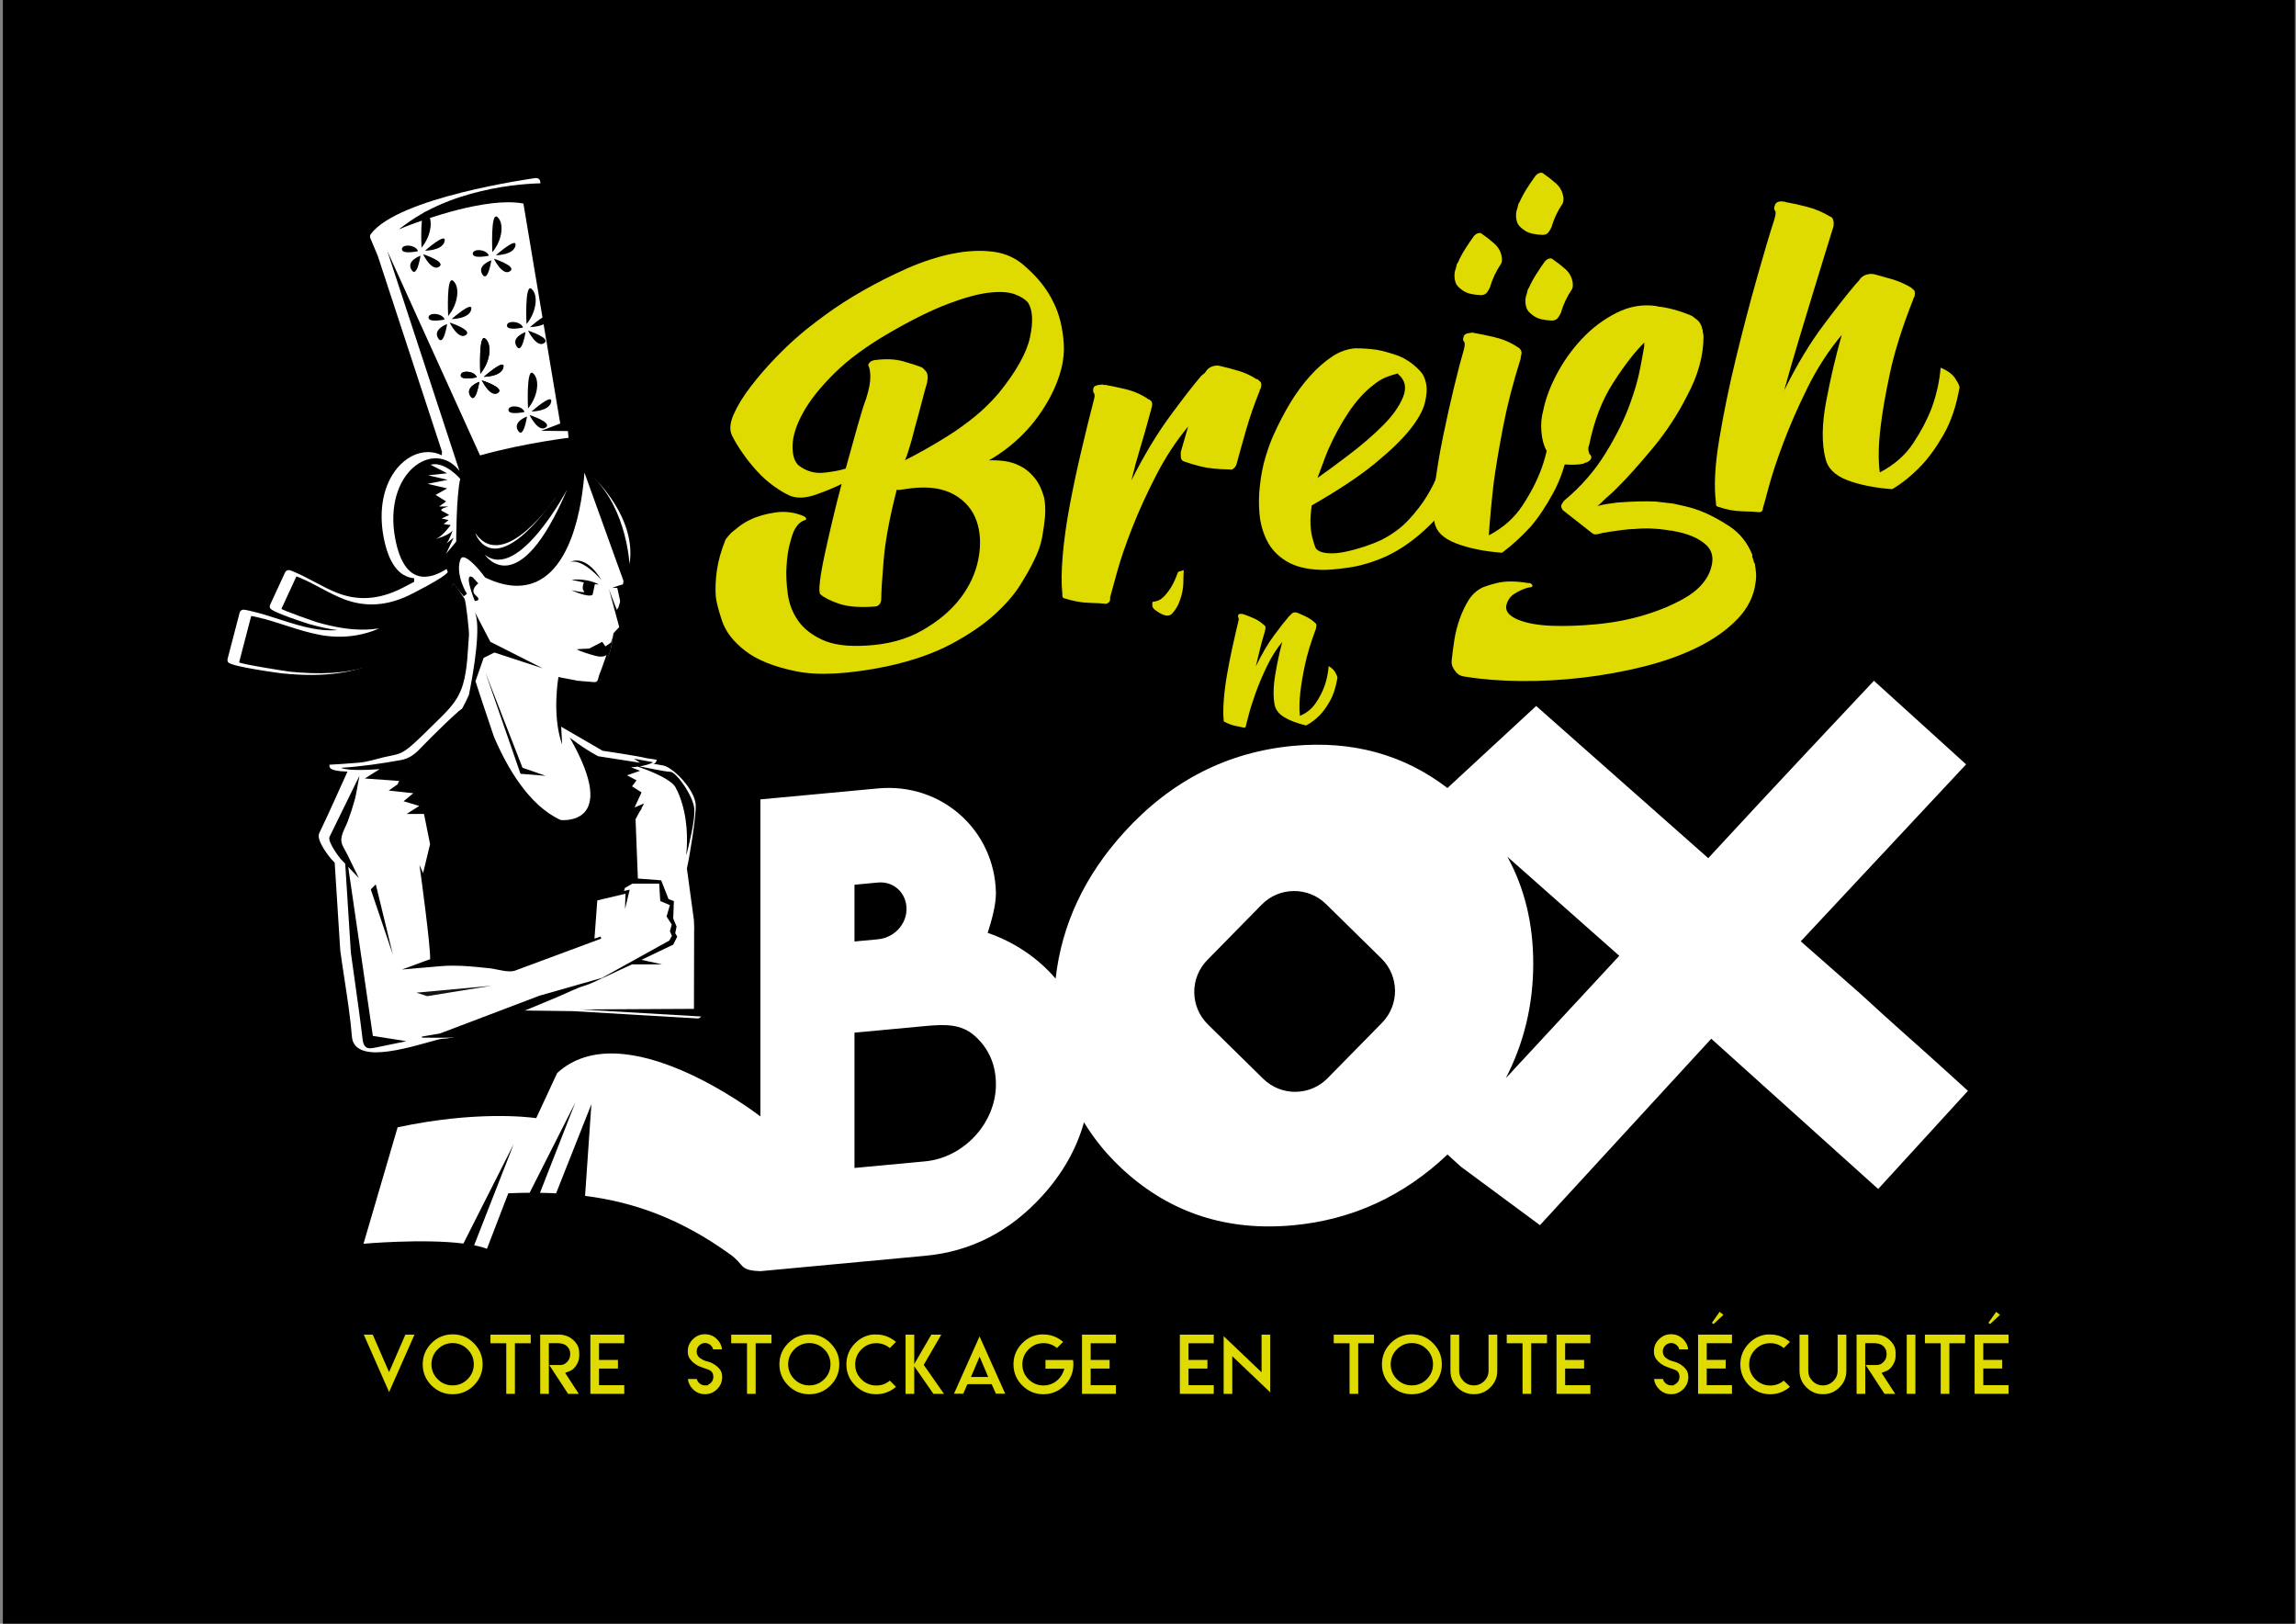 <?xml version="1.0" encoding="utf-8"?>
<!-- Generator: Adobe Illustrator 15.0.0, SVG Export Plug-In . SVG Version: 6.00 Build 0)  -->
<!DOCTYPE svg PUBLIC "-//W3C//DTD SVG 1.1//EN" "http://www.w3.org/Graphics/SVG/1.1/DTD/svg11.dtd">
<svg version="1.1" id="Calque_1" xmlns="http://www.w3.org/2000/svg" xmlns:xlink="http://www.w3.org/1999/xlink" x="0px" y="0px"
	 width="841.89px" height="595.28px" viewBox="0 0 841.89 595.28" enable-background="new 0 0 841.89 595.28" xml:space="preserve">
<rect x="0" y="0" width="841.89" height="595.28" fill="#808080" stroke="none"/>
<rect x="1.051" width="840.413" height="595.293"/>
<g>
	<g>
		<path fill="#DFDB00" d="M385.25,145.242c-2.815,5.279-6.133,9.86-9.949,13.742c-3.821,3.887-8.045,7.145-12.67,9.782
			c1.812-0.074,3.724,0.021,5.735,0.282c2.012,0.262,3.977,0.891,5.89,1.886c1.914,0.998,3.626,2.433,5.137,4.302
			c1.513,1.866,2.67,4.284,3.479,7.246c0.402,2.117,0.505,4.452,0.309,7.011c-0.202,2.199-0.551,4.689-1.048,7.473
			c-0.505,2.79-1.558,5.742-3.165,8.859c-1.004,2.137-2.609,4.978-4.819,8.543c-2.215,3.571-5.381,7.226-9.5,10.966
			c-4.124,3.741-9.405,7.332-15.839,10.769c-6.44,3.433-14.284,6.162-23.539,8.186c-14.088,2.87-25.206,3.482-33.357,1.82
			c-8.153-1.665-14.398-4.178-18.727-7.551c-4.334-3.372-7.155-7.047-8.463-11.027c-1.318-3.977-2.075-6.941-2.273-8.908
			c-0.207-3.045-0.059-6.274,0.443-9.695c0.494-3.416,1.55-7.137,3.159-11.159c0.603-0.808,1.302-1.63,2.11-2.471
			c0.801-0.655,1.76-1.417,2.866-2.3c1.103-0.876,2.458-1.702,4.075-2.473c2.611-1.265,5.733-2.16,9.356-2.665
			c3.62-0.509,7.141-0.003,10.567,1.501c0,0.187,0.098,0.262,0.302,0.232c0.002,0.185,0.048,0.262,0.151,0.248
			c0.1-0.015,0.151,0.072,0.151,0.252c0,0.184-0.101,0.377-0.3,0.581l-0.302,0.043c-1.812,0.621-3.219,2.177-4.221,4.667
			c-0.203,0.388-0.605,1.713-1.207,3.968c-0.6,2.251-1.002,4.98-1.197,8.172c-0.199,3.194-0.045,6.61,0.461,10.248
			c0.505,3.64,1.769,6.898,3.784,9.782c2.014,2.887,4.987,5.225,8.914,7.027c3.926,1.795,9.211,2.508,15.852,2.119
			c8.047-0.402,14.988-2.28,20.826-5.633c5.831-3.347,10.455-7.249,13.876-11.711c3.414-4.458,5.622-9.245,6.625-14.363
			c1.002-5.115,0.793-9.745-0.617-13.888c-1.412-4.144-4.133-7.381-8.159-9.713c-4.031-2.324-9.263-3.134-15.702-2.41l-3.62,0.507
			l-0.604,0.083c-0.605,0.086-1.011,0.051-1.209-0.104c-2.611,10.139-4.208,18.731-4.805,25.775
			c-0.596,7.054-0.893,11.841-0.891,14.371c0.001,0.544-0.105,1.015-0.301,1.401c-0.406,0.785-1.009,1.227-1.81,1.339
			c-5.637,0.432-10.067,0.101-13.285-0.986c-3.222-1.084-5.542-2.249-6.946-3.505c-0.406-0.486-0.457-2.013-0.155-4.589
			c0.299-2.577,0.845-5.728,1.651-9.463c0.796-3.729,1.75-7.933,2.855-12.608c1.1-4.675,2.254-9.273,3.458-13.782
			c-2.415,1.242-5.537,2.536-9.357,3.888c-3.824,1.349-7.044,1.489-9.659,0.405c-1.812-0.831-3.776-2.004-5.89-3.517
			c-2.113-1.513-4.13-3.31-6.043-5.397c-1.917-2.079-3.679-4.272-5.29-6.584c-1.616-2.306-2.925-4.474-3.932-6.507
			c-1.011-2.03-0.813-4.632,0.597-7.815c1.401-3.186,3.466-6.544,6.178-10.092c2.714-3.546,5.677-6.993,8.896-10.337
			c3.214-3.347,6.229-6.211,9.049-8.595c2.21-1.943,5.379-4.419,9.501-7.438c4.122-3.019,8.698-5.969,13.729-8.841
			c5.025-2.875,10.359-5.564,15.993-8.08c5.629-2.505,11.166-4.315,16.599-5.446c5.433-1.119,10.515-1.377,15.245-0.779
			c4.727,0.606,8.808,2.567,12.232,5.888c4.428,3.899,7.757,8.229,9.976,12.983c2.013,4.06,3.228,9,3.639,14.822
			C390.469,131.802,388.868,138.22,385.25,145.242z M331.837,168.733c2.008-1,4.423-2.289,7.239-3.862
			c2.815-1.57,5.783-3.341,8.903-5.316c3.118-1.976,6.233-4.219,9.352-6.74c3.118-2.513,6.082-5.417,8.9-8.709
			c6.429-7.957,10.248-14.774,11.45-20.465c1.2-5.684,0.994-9.862-0.618-12.53c-1.009-1.306-2.669-2.384-4.982-3.238
			c-2.318-0.852-5.487-1.041-9.511-0.567c-4.028,0.475-9.055,1.857-15.092,4.146c-6.034,2.294-13.179,5.829-21.423,10.602
			c-8.251,4.778-14.934,9.693-20.062,14.75c-5.127,5.063-8.95,9.848-11.457,14.363c-2.518,4.514-3.819,8.54-3.914,12.08
			c-0.1,3.545,0.656,6.015,2.271,7.416c2.819,2.142,5.938,3.013,9.363,2.625c3.419-0.385,6.036-0.888,7.847-1.509
			c1.604-5.828,3.054-11.053,4.364-15.671c1.299-4.615,2.354-7.971,3.159-10.079c1.002-3.214,1.502-5.771,1.501-7.671
			c-0.001-1.898-0.204-3.272-0.608-4.12c-0.201-0.15-0.201-0.423,0-0.817c0.401-0.776,1.103-1.239,2.113-1.383
			c4.022-0.563,7.547-0.417,10.567,0.423c3.018,0.845,5.332,1.607,6.945,2.286c0.401,0.304,0.802,0.698,1.206,1.184
			c0.805,0.794,1.01,2.215,0.611,4.259c-0.604,2.076-1.309,4.661-2.108,7.757c-0.803,3.097-1.606,6.059-2.405,8.885
			c-0.805,3.37-1.806,6.861-3.007,10.458c-0.203,0.397-0.301,0.636-0.301,0.725C332.14,168.109,332.033,168.348,331.837,168.733z"/>
		<path fill="#DFDB00" d="M462.077,139.902c0.5,0.471,0.552,1.375,0.152,2.691c-0.204,0.029-0.303,0.138-0.303,0.316v0.271
			c-2.006,4.985-3.663,9.744-4.962,14.265c-1.312,4.526-2.462,8.669-3.466,12.427c-0.2,0.935-0.703,1.636-1.504,2.11
			c-0.405,0.236-0.707,0.279-0.907,0.129c-4.63-0.077-8.204-0.437-10.717-1.081c-2.522-0.638-4.482-1.225-5.892-1.754
			c-1.007-0.216-1.507-0.874-1.511-1.958l-0.003-1.628l2.71-9.333c-4.424,5.325-8.342,11.303-11.756,17.931
			c-3.418,6.628-6.33,13.011-8.736,19.133c-2.41,6.133-4.267,11.544-5.568,16.245c-1.307,4.71-2.157,7.813-2.559,9.317l0.001,0.817
			c0,0.362-0.102,0.644-0.301,0.854c-0.404,0.417-0.804,0.656-1.207,0.713c-1.41-0.17-3.472-0.285-6.186-0.36
			c-2.721-0.065-5.692-0.595-8.91-1.596c-0.604-0.098-0.904-0.417-0.906-0.96v-0.541c-0.407-3.922-0.358-8.724,0.135-14.402
			c0.498-5.677,1.347-11.723,2.548-18.135c1.2-6.409,2.6-13.026,4.208-19.858c1.602-6.826,3.203-13.336,4.811-19.533
			c0.199-0.931,0.15-1.558-0.152-1.877c-0.302-0.316-0.356-0.943-0.152-1.875c0.197-0.578,0.801-0.931,1.81-1.072l0.301-0.043
			l0.907-0.126l0.3-0.044c0.199,0.158,0.403,0.216,0.603,0.188l0.303-0.043c1.812,0.296,4.274,0.806,7.398,1.544
			c3.12,0.741,5.89,1.935,8.305,3.586l0.302,0.229c0.198-0.028,0.502,0.155,0.907,0.549c0.399,0.4,0.502,1.061,0.305,1.996
			c0,0.362-0.104,0.649-0.302,0.854v0.543c-0.404,1.142-0.603,1.806-0.603,1.981c-1.005,3.764-2.105,7.625-3.308,11.593
			c-1.205,3.968-2.308,8.014-3.311,12.134c4.621-9.152,9.343-17.007,14.169-23.561c4.819-6.553,8.639-11.477,11.457-14.768
			c0.197-0.026,0.299-0.129,0.299-0.311c0.607-0.268,1.207-0.895,1.812-1.887c0.802-0.831,1.812-1.34,3.016-1.506
			c0.604-0.086,1.104-0.063,1.516,0.057c2.005,0.446,4.27,1.035,6.791,1.766c2.514,0.733,4.779,1.774,6.798,3.117l0.3-0.043
			C461.217,139.12,461.57,139.433,462.077,139.902z"/>
		<path fill="#DFDB00" d="M536.828,169.86c-2.814,9.627-6.884,17.074-12.209,22.339c-5.327,5.271-10.811,9.204-16.438,11.804
			c-4.83,2.125-9.408,3.485-13.732,4.091c-4.33,0.607-7.6,0.889-9.811,0.834c-5.435-0.143-9.765-1.21-12.985-3.2
			c-3.226-1.992-5.59-4.511-7.103-7.556c-1.512-3.042-2.421-6.309-2.726-9.794c-0.305-3.485-0.259-6.887,0.138-10.196
			c0.402-3.853,1.104-7.435,2.105-10.742c1.001-3.304,2.001-6.021,3.007-8.155c1.812-4.054,3.813-7.904,6.026-11.565
			c2.215-3.657,4.624-6.93,7.24-9.833c2.609-2.898,5.274-5.262,7.995-7.087c2.714-1.829,5.577-2.864,8.598-3.108
			c2.613,0,5.229,0.175,7.849,0.532c2.214,0.414,4.63,1.069,7.25,1.969c2.613,0.897,5.027,2.373,7.247,4.408
			c0.196,0.155,0.758,0.71,1.662,1.667c0.909,0.958,1.559,2.41,1.968,4.336c0.402,1.938,0.252,4.31-0.444,7.119
			c-0.706,2.815-2.515,6.053-5.428,9.716c-2.912,3.664-7.234,7.85-12.968,12.534c-5.729,4.696-13.422,9.803-23.078,15.314
			c-0.405,2.772-0.555,5.141-0.448,7.116c0.103,1.981,0.351,3.664,0.759,5.049c0.402,1.57,0.805,2.786,1.214,3.632
			c0.802,0.972,2.214,1.547,4.226,1.713c2.014,0.17,4.228-0.002,6.644-0.523c2.415-0.521,4.778-1.171,7.094-1.946
			c2.312-0.768,4.271-1.545,5.886-2.312c4.02-2.01,7.389-4.472,10.104-7.39c2.714-2.913,4.977-5.851,6.785-8.818
			c1.808-2.965,3.164-5.736,4.067-8.305c0.902-2.567,1.553-4.6,1.957-6.11c0.192-0.931,0.397-1.774,0.601-2.524
			c0.196-0.75,0.301-1.4,0.301-1.941l-0.004-1.627c2.815,1.049,4.729,2.501,5.743,4.351c0.603,0.822,1.005,1.665,1.21,2.542
			c0.003,0.722-0.107,1.196-0.3,1.397V169.86z M487.006,164.901c-0.805,1.926-1.505,3.743-2.104,5.457
			c-0.604,1.711-1.209,3.333-1.809,4.865c3.215-2.257,7.09-5.106,11.613-8.548c4.525-3.439,8.598-6.947,12.215-10.533
			c3.623-3.583,6.131-7.1,7.54-10.553c1.402-3.456,0.795-6.263-1.818-8.431v-0.273c-1.612,0.409-3.123,0.895-4.525,1.452
			c-1.416,0.564-2.921,1.493-4.532,2.804c-3.218,2.444-6.23,5.762-9.046,9.952C491.725,155.288,489.216,159.895,487.006,164.901z"/>
		<path fill="#DFDB00" d="M550.745,202.649c-6.642-0.521-12.28-1.671-16.91-3.468c-4.635-1.792-7.248-4.359-7.855-7.715
			c-0.607-3.175-0.562-7.611,0.138-13.316c0.703-5.705,1.703-11.726,2.999-18.058c1.304-6.332,2.655-12.404,4.058-18.207
			c1.397-5.805,2.603-10.408,3.611-13.807c0.397-1.501,0.397-2.453-0.005-2.85c-0.408-0.391-0.408-1.069,0-2.033
			c0.194-0.575,0.802-0.929,1.811-1.069l0.904-0.129l0.603-0.083c0.199,0.158,0.402,0.213,0.604,0.187
			c1.812,0.293,4.271,0.805,7.397,1.541c3.12,0.745,5.893,1.936,8.307,3.586c0.398,0.127,0.804,0.48,1.209,1.049
			c0.399,0.581,0.402,1.441,0.003,2.582v0.541c-2.815,8.899-4.967,17.249-6.468,25.062c-1.501,7.807-2.652,14.665-3.45,20.565
			c-0.799,6.989-1.396,13.405-1.791,19.248c5.23-2.726,9.353-6.377,12.367-10.964c3.013-4.581,5.32-9.066,6.93-13.451
			c1.806-4.955,2.904-10.268,3.304-15.93c2.821,1.05,4.73,2.501,5.742,4.351c0.604,0.823,1.007,1.665,1.213,2.542
			c-1.204,6.864-3.162,12.79-5.871,17.788c-2.714,4.991-5.48,9.132-8.293,12.424C557.88,196.766,554.365,199.972,550.745,202.649z
			 M569.07,94.836c1.699,1.161,3.324,2.427,4.883,3.795c1.558,1.374,2.479,3.12,2.764,5.239v0.765
			c0.003,0.635-0.141,1.161-0.424,1.581c-1.691,2.528-2.961,5.184-3.807,7.97c0,0.256-0.075,0.458-0.213,0.601
			c-0.145,0.403-0.461,0.955-0.955,1.657c-0.494,0.709-1.236,1.066-2.222,1.075c-2.832-0.106-4.914-0.578-6.261-1.409
			c-1.345-0.828-2.3-1.708-2.863-2.648c-0.425-0.957-0.639-1.944-0.639-2.961c-0.002-1.018,0.133-1.86,0.42-2.539
			c0.138-0.399,0.242-0.828,0.317-1.282c0.068-0.455,0.24-0.825,0.527-1.125c0.706-1.621,1.589-3.269,2.646-4.943
			c1.059-1.673,2.151-3.289,3.284-4.845c0.282-0.293,0.564-0.523,0.849-0.693C568.081,94.724,568.646,94.644,569.07,94.836z
			 M543.063,85.511c1.699,1.162,3.323,2.427,4.883,3.795c1.555,1.374,2.476,3.12,2.764,5.239v0.765c0,0.635-0.145,1.162-0.426,1.582
			c-1.69,2.527-2.962,5.184-3.809,7.971c0,0.255-0.071,0.457-0.212,0.601c-0.142,0.402-0.456,0.955-0.952,1.656
			c-0.497,0.71-1.236,1.066-2.222,1.076c-2.835-0.106-4.918-0.579-6.263-1.409c-1.347-0.828-2.301-1.708-2.864-2.648
			c-0.425-0.957-0.638-1.943-0.638-2.961c0-1.018,0.135-1.861,0.419-2.539c0.138-0.399,0.245-0.828,0.317-1.282
			c0.068-0.455,0.243-0.826,0.53-1.125c0.705-1.622,1.585-3.269,2.646-4.943c1.059-1.673,2.148-3.289,3.282-4.845
			c0.281-0.293,0.563-0.523,0.851-0.693C542.07,85.399,542.639,85.319,543.063,85.511z M565.638,63.428
			c1.696,1.161,3.323,2.427,4.882,3.795c1.554,1.375,2.473,3.12,2.761,5.239v0.765c0,0.636-0.141,1.162-0.423,1.581
			c-1.693,2.528-2.965,5.185-3.81,7.971c0,0.256-0.069,0.458-0.213,0.601c-0.139,0.403-0.454,0.955-0.95,1.656
			c-0.497,0.711-1.236,1.067-2.225,1.076c-2.832-0.106-4.917-0.578-6.26-1.409c-1.346-0.828-2.304-1.708-2.867-2.647
			c-0.425-0.958-0.635-1.944-0.638-2.961c0-1.019,0.138-1.861,0.422-2.54c0.135-0.4,0.245-0.828,0.317-1.283
			c0.068-0.454,0.244-0.825,0.532-1.124c0.701-1.622,1.584-3.27,2.644-4.943c1.06-1.674,2.148-3.29,3.282-4.845
			c0.281-0.294,0.561-0.523,0.848-0.693C564.643,63.315,565.212,63.235,565.638,63.428z"/>
		<path fill="#DFDB00" d="M643.888,209.952c0.098,1.07,0.049,2.251-0.15,3.549c-0.597,4.971-2.811,9.439-6.626,13.413
			c-3.822,3.971-8.646,7.404-14.48,10.303c-5.838,2.898-12.426,5.27-19.769,7.114c-7.351,1.84-14.843,3.206-22.486,4.103
			c-7.654,0.888-15.141,1.305-22.491,1.248c-7.343-0.051-14.037-0.566-20.079-1.524c-1.606-0.144-2.764-0.566-3.47-1.279
			c-0.707-0.716-1.26-1.501-1.668-2.347c-0.399-0.848-0.498-1.829-0.305-2.941c0.203-2.024,0.503-4.322,0.902-6.91
			c0.402-2.594,1.053-5.17,1.956-7.738c0.902-2.568,2.007-4.894,3.313-6.976c1.311-2.087,3.064-3.646,5.278-4.678
			c1.409-0.561,3.019-1.058,4.829-1.489c3.219-0.816,7.144-0.825,11.773-0.02c0.405-0.058,0.707-0.008,0.903,0.144
			c0.408,0.305,0.607,0.549,0.607,0.731c0,0.359-0.199,0.569-0.604,0.626c-0.399,0.057-0.701,0.098-0.906,0.126
			c-1.606,0.403-3.267,1.136-4.978,2.194c-1.707,1.053-2.763,2.593-3.165,4.647c-0.196,2.016,1.262,3.661,4.382,4.946
			c3.126,1.282,7.2,2.021,12.229,2.226c5.028,0.198,10.613,0.003,16.755-0.59c6.135-0.586,11.973-1.719,17.508-3.398
			c5.53-1.686,10.458-3.772,14.785-6.28c4.324-2.504,7.289-5.587,8.897-9.253c1.809-4.417,1.354-7.833-1.366-10.254
			c-2.721-2.426-6.7-4.083-11.934-4.977c-0.405-0.126-0.706-0.172-0.902-0.144c-0.205,0.029-0.507-0.02-0.909-0.146
			c-4.228-0.673-8.355-0.822-12.378-0.437c-1.412,0.021-2.919,0.141-4.529,0.366c-1.409,0.198-2.919,0.408-4.525,0.635
			c-1.612,0.224-3.224,0.541-4.83,0.946c-0.604,0.083-1.111-0.023-1.508-0.33l-0.607-0.458l-10.272-8.06
			c-0.604-0.817-0.753-1.524-0.454-2.108c0.301-0.583,0.65-1.084,1.056-1.507c6.031-5.003,11.055-10.771,15.075-17.307
			c4.02-6.533,7.032-12.655,9.04-18.362c1.604-4.385,2.754-8.347,3.459-11.882c0.699-3.537,1.25-6.506,1.652-8.919V125.6
			c-3.421,3.378-7.191,8.244-11.306,14.61c-4.123,6.369-7.081,14.021-8.885,22.955c-0.405,0.785-0.405,1.779,0.003,2.981
			c0.003,0.188,0.099,0.354,0.302,0.5c0.404,0.311,0.553,0.739,0.454,1.296c-0.103,0.556-0.654,1.09-1.658,1.591l-0.302,0.042
			c-0.202,0.029-0.354,0.095-0.454,0.196c-0.104,0.112-0.254,0.175-0.451,0.205c-1.409,0.379-3.522,0.491-6.341,0.339
			c-2.818-0.147-5.232-1.884-7.25-5.221c-1.006-1.853-1.612-4.158-1.818-6.939c-0.202-2.778-0.007-5.195,0.598-7.275
			c0.805-4.275,2.453-8.798,4.965-13.586c2.512-4.785,5.625-9.155,9.349-13.115c3.716-3.956,7.941-7.125,12.669-9.509
			c4.727-2.381,9.606-3.198,14.642-2.461l0.603,0.189c1.611,0.141,3.521,0.503,5.741,1.096c2.208,0.598,4.422,1.371,6.642,2.326
			c0.402,0.305,1.006,0.762,1.812,1.375c0.802,0.612,1.406,1.524,1.813,2.729c0,0.368,0.101,0.71,0.303,1.043
			c0.003,0.368,0.052,0.765,0.151,1.202c0.102,0.437,0.153,0.84,0.156,1.196c0.006,7.059-2.005,14.302-6.018,21.741
			c-3.417,6.812-7.642,13.238-12.661,19.279c-5.026,6.044-9.348,10.852-12.966,14.435c-1.012,1.05-1.963,1.949-2.869,2.708
			c-0.902,0.76-1.655,1.452-2.26,2.079c-0.805,0.839-1.51,1.48-2.111,1.923c1.206-0.345,2.413-0.606,3.62-0.776
			c1.209-0.169,2.419-0.339,3.626-0.509c5.631-0.425,10.36-0.546,14.188-0.356c2.214,0.233,4.324,0.48,6.339,0.739
			c1.004,0.221,2.011,0.44,3.018,0.664c1.005,0.219,2.063,0.48,3.173,0.771c1.102,0.304,2.364,0.713,3.773,1.238
			c3.421,1.329,6.995,3.227,10.726,5.688c3.726,2.464,6.498,5.915,8.31,10.369l0.003,0.544v0.27
			c0.399,1.029,0.606,1.719,0.606,2.088l0.301,0.226C643.629,207.727,643.782,208.882,643.888,209.952z"/>
		<path fill="#DFDB00" d="M630.401,161.093c1.605-9.626,3.649-19.596,6.16-29.898c2.502-10.297,5.06-20.064,7.669-29.3
			c2.603-9.225,4.706-16.304,6.317-21.235c0.603-1.889,0.701-3.036,0.299-3.438c-0.406-0.389-0.409-1.07,0-2.031
			c0.198-0.75,0.798-1.199,1.809-1.339c0.399-0.058,0.702-0.058,0.905,0.005c0.199,0.066,0.402,0.083,0.604,0.055
			c0.197-0.029,0.402,0.034,0.603,0.187c1.812,0.288,4.329,0.839,7.551,1.656c3.218,0.814,6.138,2.033,8.76,3.655
			c0.399,0.124,0.701,0.354,0.907,0.687c0.398,0.852,0.501,1.829,0.303,2.941c-0.601,1.898-1.556,4.966-2.857,9.219
			c-1.309,4.258-2.815,9.172-4.519,14.745c-1.707,5.581-3.51,11.53-5.41,17.859c-1.909,6.329-3.665,12.41-5.269,18.244
			c4.618-9.336,9.44-17.338,14.469-24.015c5.021-6.671,8.94-11.651,11.759-14.943l0.301-0.311c0.604-0.627,1.105-1.239,1.508-1.844
			c0.802-0.831,1.812-1.339,3.019-1.509c0.602-0.083,1.204-0.074,1.812,0.018c1.812,0.475,3.974,1.078,6.492,1.809
			c2.514,0.733,4.876,1.76,7.096,3.074c0.202,0.155,0.553,0.468,1.06,0.938c0.5,0.471,0.552,1.375,0.154,2.691l-0.305,0.316v0.271
			c-4.02,10.153-6.878,19.193-8.574,27.118c-1.708,7.93-2.853,14.558-3.45,19.889c-0.802,6.447-0.896,11.977-0.288,16.594
			c5.229-2.723,9.303-6.277,12.215-10.671c2.913-4.385,5.17-8.681,6.782-12.891c1.805-4.957,2.907-9.902,3.306-14.842
			c1.609,0.679,2.868,1.409,3.774,2.185c0.909,0.776,1.563,1.587,1.968,2.438c0.605,0.823,1.002,1.665,1.21,2.542
			c-1.202,6.867-3.161,12.654-5.872,17.376c-2.712,4.721-5.478,8.551-8.292,11.475c-3.419,3.555-6.936,6.398-10.559,8.535
			c-6.638-0.518-12.178-1.639-16.603-3.37c-4.435-1.731-7.057-4.348-7.858-7.858c-1.418-5.59-1.325-12.609,0.278-21.071
			c1.599-8.454,3.502-16.542,5.71-24.271c-4.821,5.739-8.993,12.16-12.506,19.257c-3.519,7.096-6.479,13.842-8.886,20.239
			c-2.409,6.401-4.215,11.853-5.418,16.367c-1.204,4.506-1.909,7.05-2.106,7.62c0,0.903-0.405,1.412-1.206,1.524
			c-1.41-0.167-3.525-0.276-6.341-0.336c-2.819-0.048-5.735-0.586-8.755-1.616c-0.604-0.098-0.908-0.417-0.908-0.96v-0.541
			C628.406,178.469,628.801,170.727,630.401,161.093z"/>
	</g>
	<g>
		<path fill="#DFDB00" d="M432.233,209.602c0.092-0.095,0.212-0.141,0.351-0.141c0.142,0,0.303-0.049,0.492-0.141
			c0.373-0.095,0.701-0.188,0.983-0.282c-0.093,1.314-0.139,2.648-0.139,4.006c0,1.36-0.144,2.72-0.423,4.074
			c-0.281,1.363-0.703,2.72-1.265,4.077c-0.563,1.36-1.452,2.697-2.67,4.005c-0.753,0.564-1.667,0.659-2.743,0.282
			c-1.078-0.374-2.271-1.075-3.582-2.108c-0.471-0.468-0.705-0.914-0.705-1.334c0-0.422,0-0.776,0-1.055
			c0-0.281,0.234-0.422,0.705-0.422c1.406-0.187,2.646-0.866,3.725-2.039c1.075-1.17,1.99-2.41,2.738-3.724
			c0.751-1.311,1.501-2.999,2.247-5.061L432.233,209.602z"/>
		<path fill="#DFDB00" d="M476.649,262.448c2.436-1.029,4.355-2.577,5.762-4.638c1.403-2.062,2.482-4.124,3.233-6.186
			c0.842-2.435,1.357-4.92,1.547-7.447c0.746,0.469,1.334,0.935,1.753,1.403c0.423,0.469,0.726,0.938,0.915,1.406
			c0.282,0.472,0.466,0.938,0.563,1.406c-0.563,3.468-1.479,6.326-2.743,8.574c-1.263,2.25-2.554,4.029-3.865,5.34
			c-1.593,1.593-3.231,2.813-4.916,3.655c-3.186-0.75-5.814-1.733-7.874-2.95c-2.061-1.219-3.277-2.763-3.653-4.641
			c-0.562-2.996-0.493-6.625,0.209-10.892c0.704-4.264,1.57-8.313,2.6-12.157c-2.154,2.623-4.051,5.644-5.693,9.066
			c-1.639,3.421-3.019,6.699-4.14,9.836c-1.128,3.143-1.968,5.834-2.531,8.083c-0.563,2.249-0.892,3.514-0.986,3.795
			c0,0.469-0.232,0.702-0.704,0.702c-0.655-0.19-1.616-0.399-2.878-0.633c-1.269-0.232-2.648-0.721-4.149-1.475
			c-0.281-0.092-0.42-0.278-0.42-0.561v-0.282c-0.185-2.062-0.163-4.542,0.069-7.45c0.235-2.904,0.632-5.973,1.196-9.207
			c0.561-3.232,1.217-6.559,1.967-9.98c0.748-3.419,1.497-6.674,2.249-9.765c0.092-0.469,0.068-0.796-0.069-0.986
			c-0.144-0.188-0.165-0.515-0.07-0.984c0.094-0.282,0.375-0.422,0.84-0.422h0.145h0.42h0.142c0.092,0.095,0.187,0.141,0.281,0.141
			h0.141c0.842,0.282,1.989,0.728,3.444,1.337c1.449,0.61,2.74,1.429,3.865,2.458l0.137,0.141c0.096,0,0.236,0.119,0.423,0.352
			c0.188,0.235,0.234,0.586,0.141,1.055c0,0.19-0.048,0.332-0.141,0.42v0.282c-0.187,0.561-0.278,0.892-0.278,0.984
			c-0.563,1.877-1.104,3.844-1.619,5.903c-0.514,2.062-1.01,4.126-1.475,6.188c2.154-4.5,4.379-8.295,6.677-11.386
			c2.294-3.094,4.098-5.389,5.41-6.887l0.143-0.141l0.842-0.845c0.373-0.374,0.797-0.564,1.265-0.564
			c0.282,0,0.563,0.052,0.844,0.141c0.937,0.377,1.989,0.845,3.162,1.409c1.171,0.561,2.225,1.265,3.163,2.107
			c0.187,0.092,0.376,0.282,0.56,0.561c0.191,0.281,0.191,0.753,0,1.406v0.141v0.141c-1.874,4.966-3.231,9.439-4.076,13.422
			c-0.84,3.985-1.402,7.335-1.686,10.052C476.414,257.157,476.367,260.013,476.649,262.448z"/>
	</g>
	<path fill="#FFFFFF" d="M715.089,394.003c-5.01-4.554-10.406-9.399-16.2-14.537c-5.602-4.964-11.139-9.981-16.612-15.042
		l-21.986-19.319l60.636-64.875l-33.804-30.648l-9.61,10.219c-10.292,10.935-20.966,22.339-32.031,34.203
		c-6.532,7.011-12.922,13.902-19.109,20.612l-63.092-55.79l-32.538,30.074c-16.082-12.304-34.919-17.471-56.524-15.458
		c-24.152,2.251-44.857,12.81-62.002,31.661c-14.537,15.984-22.924,33.883-25.146,53.678c-6.78-7.925-15.604-13.595-24.907-16.771
		c1.402-4.443,3.019-9.983,3.019-14.622c-0.432-23.035-19.948-40.514-43.239-38.34l0.108-0.012l-43.239,4.034v116.217
		c-2.365-1.816-50.347-38.126-74.524-15.875l-7.671,16.513c-2.721-0.386-22.185-2.772-50.819,3.363l-12.513,42.692
		c0,0,21.806-1.958,36.631-0.081l18.454-36.479l-14.518,37.113c1.756,0.351,3.353,0.771,4.703,1.288l7.826-20.348
		c2.64-0.107,5.256-0.184,7.835-0.199l16.728-33.067l-12.945,33.091c1.985,0.027,3.949,0.099,5.905,0.197l12.945-32.69l-2.32,33.616
		c17.987,2.288,35.097,8.391,53.148,21.413c5.458,3.861,3.187,5.924,11.136,6.185v0.006l0.039-0.003
		c0.027,0,0.048,0.001,0.076,0.003c0-0.003,0-0.008,0-0.011l60.376-5.631c16.606-1.55,30.839-8.807,42.7-21.774
		c7.599-8.308,12.733-17.374,15.464-27.174c3.895,6.445,8.795,12.38,14.749,17.776c17.145,15.547,37.85,22.241,62.002,19.99
		c21.611-2.017,40.457-10.703,56.541-25.945l4.898,4.451l29.007,21.451l62.812-68.346l61.207,55.087l32.911-35.982L715.089,394.003z
		 M313.316,324.355l8.625-0.806c5.823-0.544,10.459,3.877,10.459,9.698c0,5.717-4.637,10.568-10.459,11.111l-8.625,0.805V324.355z
		 M339.194,425.775l-25.878,2.416V378.59l25.878-2.414c7.117-0.664,13.263-0.915,18.331,3.683
		c5.068,4.595,7.656,10.498,7.656,17.725C365.181,411.707,353.428,424.45,339.194,425.775z M506.738,374.991L486.8,395.288
		c-6.459,6.576-17.028,6.671-23.607,0.211L442.9,375.563c-6.576-6.461-6.671-17.027-0.209-23.604l19.932-20.298
		c6.465-6.576,17.031-6.671,23.607-0.21l20.295,19.936C513.104,357.848,513.196,368.415,506.738,374.991z M552.141,395.285
		c6.705-12.977,10.063-27.006,10.063-42.063c0-14.598-3.175-27.633-9.478-39.123l41.028,36.315L552.141,395.285z"/>
	<g>
		<polygon fill="#DFDB00" points="151.982,489.306 148.635,489.306 142.661,503.053 136.685,489.306 133.395,489.306 
			142.676,510.353 		"/>
		<path fill="#DFDB00" d="M173.726,492.425c-2.177-2.177-4.716-3.234-7.761-3.234c-3.006,0-5.612,1.086-7.745,3.231
			c-2.138,2.154-3.222,4.765-3.222,7.764c0,3.002,1.084,5.609,3.221,7.746s4.743,3.22,7.746,3.22c3,0,5.611-1.083,7.763-3.223
			c2.145-2.131,3.233-4.735,3.233-7.743C176.96,497.141,175.902,494.601,173.726,492.425z M171.442,505.64
			c-1.521,1.508-3.364,2.27-5.478,2.27c-2.129,0-3.974-0.765-5.48-2.272c-1.507-1.507-2.272-3.349-2.272-5.48
			c0-2.113,0.763-3.957,2.269-5.478c1.502-1.518,3.349-2.289,5.483-2.289c2.12,0,3.964,0.769,5.48,2.286
			c1.517,1.517,2.286,3.361,2.286,5.48C173.731,502.292,172.961,504.136,171.442,505.64z"/>
		<polygon fill="#DFDB00" points="194.602,489.306 179.842,489.306 179.842,492.462 185.636,492.462 185.636,511.009 
			188.807,511.009 188.807,492.462 194.602,492.462 		"/>
		<path fill="#DFDB00" d="M212.226,511.009l-4.993-7.694l0.855-0.326c1.452-0.546,2.128-0.887,2.98-2.093
			c0.958-1.352,1.332-2.459,1.332-3.944v-0.72c0-2.021-0.549-3.321-2.027-4.8c-1.39-1.391-3.346-2.155-5.503-2.155h-6.798
			l0.015,21.732h3.172l-0.015-18.576h3.339c0.674,0,2.35,0.113,3.372,1.157c0.803,0.818,1.131,1.628,1.131,2.786
			c0,1.227-0.361,2.161-1.136,2.936c-0.838,0.839-1.532,1.136-2.648,1.136l-3.903-0.017l6.918,10.578H212.226z"/>
		<polygon fill="#DFDB00" points="228.904,492.462 228.904,489.306 216.474,489.306 216.474,511.009 228.904,511.009 
			228.904,507.837 219.646,507.837 219.646,501.735 226.59,501.735 226.59,498.577 219.646,498.577 219.646,492.462 		"/>
		<path fill="#DFDB00" d="M263.982,502.06c-1.017-1.308-2.52-2.325-4.123-2.792l-0.797-0.227c-0.922-0.253-1.107-0.32-2.272-1.069
			c-0.877-0.562-1.343-1.433-1.343-2.516c0-1.7,1.381-3.08,3.08-3.08c1.408,0,2.631,1.009,2.971,2.329h3.257
			c-0.151-1.417-0.75-2.637-1.818-3.703c-1.248-1.248-2.7-1.855-4.439-1.855c-1.75,0-3.206,0.607-4.454,1.855
			c-1.248,1.247-1.854,2.699-1.854,4.438c0,1.125,0.263,2.03,0.807,2.772c0.976,1.331,2.434,2.404,4.002,2.944l0.441,0.153
			c0.981,0.338,0.981,0.338,1.954,0.697l0.51,0.189c0.754,0.274,1.659,0.95,1.659,2.603c0,1.314-0.829,2.439-1.988,2.882
			l0.099,0.198l-1.176,0.029c-1.445,0-2.66-1.001-2.99-2.344h-3.267c0.15,1.426,0.749,2.648,1.818,3.718
			c1.248,1.248,2.705,1.854,4.454,1.854c1.74,0,3.191-0.606,4.439-1.854c1.248-1.249,1.854-2.705,1.854-4.454
			C264.807,503.697,264.53,502.766,263.982,502.06z"/>
		<polygon fill="#DFDB00" points="282.879,489.306 268.119,489.306 268.119,492.462 273.914,492.462 273.914,511.009 
			277.084,511.009 277.084,492.462 282.879,492.462 		"/>
		<path fill="#DFDB00" d="M304.516,492.425c-2.177-2.177-4.716-3.234-7.761-3.234c-3.006,0-5.612,1.086-7.744,3.231
			c-2.139,2.154-3.223,4.765-3.223,7.764c0,3.002,1.084,5.609,3.221,7.746c2.136,2.137,4.743,3.22,7.746,3.22
			c2.999,0,5.611-1.083,7.762-3.223c2.145-2.131,3.233-4.735,3.233-7.743C307.75,497.141,306.692,494.601,304.516,492.425z
			 M302.232,505.64c-1.521,1.508-3.364,2.27-5.478,2.27c-2.129,0-3.974-0.765-5.48-2.272c-1.507-1.507-2.272-3.349-2.272-5.48
			c0-2.113,0.764-3.957,2.269-5.478c1.502-1.518,3.349-2.289,5.483-2.289c2.119,0,3.964,0.769,5.48,2.286
			c1.517,1.517,2.286,3.361,2.286,5.48C304.521,502.292,303.751,504.136,302.232,505.64z"/>
		<path fill="#DFDB00" d="M326.278,506.163c-1.409,1.188-3.071,1.789-4.953,1.789c-2.129,0-3.974-0.765-5.48-2.272
			c-1.506-1.507-2.271-3.349-2.271-5.48c0-2.113,0.764-3.957,2.269-5.478c1.502-1.518,3.348-2.289,5.483-2.289
			c1.862,0,3.519,0.602,4.936,1.789l2.265-2.265c-0.883-0.752-1.882-1.373-2.979-1.85c-1.332-0.579-2.722-0.86-4.25-0.86h-0.943
			l0.005-0.02c-2.608,0.206-4.889,1.278-6.792,3.194c-2.138,2.154-3.222,4.765-3.222,7.764c0,3.002,1.084,5.609,3.221,7.746
			c2.136,2.137,4.742,3.22,7.746,3.22c1.528,0,2.918-0.281,4.25-0.858c1.105-0.48,2.106-1.104,2.983-1.86L326.278,506.163z"/>
		<polygon fill="#DFDB00" points="346.125,511.009 338.711,500.381 345.147,489.306 341.489,489.306 335.225,500.104 
			335.225,489.306 332.053,489.306 332.053,511.009 335.225,511.009 335.225,500.887 342.268,511.009 		"/>
		<path fill="#DFDB00" d="M355.241,507.442h8.367l1.57,3.509h3.405l-9.401-21.011l-9.377,21.011h3.395l1.481-3.407L355.241,507.442z
			 M359.197,497.386l3.15,7.432h-6.323L359.197,497.386z"/>
		<path fill="#DFDB00" d="M393.471,498.593H383.35v3.199h6.937l-0.353,0.983c-0.535,1.495-1.473,2.744-2.788,3.709
			c-1.31,0.964-2.831,1.452-4.518,1.452c-2.129,0-3.974-0.764-5.481-2.271c-1.506-1.507-2.271-3.351-2.271-5.48
			c0-2.113,0.764-3.957,2.269-5.478c1.502-1.518,3.349-2.289,5.484-2.289c1.862,0,3.518,0.602,4.936,1.788l2.266-2.266
			c-0.883-0.75-1.882-1.371-2.98-1.849c-1.332-0.578-2.722-0.859-4.25-0.859l-0.54-0.032c-2.786,0.121-5.212,1.202-7.219,3.221
			c-2.138,2.154-3.222,4.765-3.222,7.764c0,3.002,1.084,5.609,3.22,7.746c2.137,2.137,4.743,3.22,7.747,3.22
			c2.999,0,5.61-1.083,7.762-3.223c2.146-2.131,3.233-4.735,3.233-7.743C393.581,499.616,393.545,499.09,393.471,498.593z"/>
		<polygon fill="#DFDB00" points="409.18,492.462 409.18,489.306 396.75,489.306 396.75,511.009 409.18,511.009 409.18,507.837 
			399.921,507.837 399.921,501.735 406.866,501.735 406.866,498.577 399.921,498.577 399.921,492.462 		"/>
		<polygon fill="#DFDB00" points="445.055,492.462 445.055,489.306 432.622,489.306 432.622,511.009 445.055,511.009 
			445.055,507.837 435.797,507.837 435.797,501.735 442.737,501.735 442.737,498.577 435.797,498.577 435.797,492.462 		"/>
		<polygon fill="#DFDB00" points="465.758,489.306 462.583,489.306 462.583,503.096 448.683,489.854 448.683,511.009 
			451.852,511.009 451.852,497.2 465.758,510.457 		"/>
		<polygon fill="#DFDB00" points="503.816,489.306 489.054,489.306 489.054,492.462 494.851,492.462 494.851,511.009 
			498.02,511.009 498.02,492.462 503.816,492.462 		"/>
		<path fill="#DFDB00" d="M525.453,492.425c-2.177-2.177-4.715-3.234-7.76-3.234c-3.006,0-5.612,1.086-7.75,3.234
			c-2.133,2.151-3.218,4.762-3.218,7.761c0,3.002,1.085,5.609,3.218,7.746c2.139,2.137,4.748,3.22,7.75,3.22
			c2.998,0,5.608-1.083,7.764-3.223c2.145-2.131,3.23-4.735,3.23-7.743C528.688,497.141,527.631,494.601,525.453,492.425z
			 M523.168,505.64c-1.521,1.508-3.365,2.27-5.475,2.27c-2.129,0-3.974-0.765-5.484-2.272c-1.507-1.51-2.269-3.352-2.269-5.48
			c0-2.113,0.762-3.953,2.266-5.478c1.507-1.518,3.353-2.289,5.487-2.289c2.119,0,3.963,0.769,5.478,2.286
			c1.518,1.517,2.286,3.361,2.286,5.48C525.457,502.292,524.686,504.136,523.168,505.64z"/>
		<path fill="#DFDB00" d="M549.018,489.306h-3.203v13.224c0,1.479-0.537,2.758-1.6,3.801c-1.063,1.047-2.339,1.579-3.794,1.579
			c-1.468,0-2.747-0.532-3.8-1.582c-1.046-1.053-1.579-2.329-1.579-3.798v-13.224h-3.202v13.237c0,2.395,0.821,4.383,2.516,6.079
			c1.696,1.694,3.686,2.516,6.082,2.516c2.384,0,4.368-0.821,6.063-2.516c1.693-1.696,2.517-3.685,2.517-6.079V489.306z"/>
		<polygon fill="#DFDB00" points="567.247,489.306 552.485,489.306 552.485,492.462 558.282,492.462 558.282,511.009 
			561.451,511.009 561.451,492.462 567.247,492.462 		"/>
		<polygon fill="#DFDB00" points="583.159,492.462 583.159,489.306 570.732,489.306 570.732,511.009 583.159,511.009 
			583.159,507.837 573.901,507.837 573.901,501.735 580.848,501.735 580.848,498.577 573.901,498.577 573.901,492.462 		"/>
		<path fill="#DFDB00" d="M618.239,502.06c-1.015-1.308-2.519-2.325-4.12-2.792l-0.796-0.227c-0.924-0.253-1.111-0.316-2.275-1.069
			c-0.877-0.559-1.342-1.43-1.342-2.516c0-1.7,1.38-3.08,3.075-3.08c1.409,0,2.632,1.009,2.975,2.329h3.258
			c-0.153-1.417-0.752-2.637-1.818-3.703c-1.248-1.248-2.7-1.855-4.441-1.855c-1.749,0-3.207,0.607-4.454,1.855
			c-1.248,1.247-1.855,2.699-1.855,4.438c0,1.125,0.265,2.03,0.806,2.772c0.979,1.331,2.438,2.404,4.005,2.944l0.431,0.149
			c0.99,0.34,0.99,0.34,1.953,0.699l0.52,0.191c0.755,0.274,1.66,0.95,1.66,2.603c0,1.341-0.859,2.485-2.06,2.907l0.069,0.173
			l-1.074,0.029c-1.444,0-2.657-1.001-2.988-2.344h-3.267c0.15,1.426,0.748,2.648,1.817,3.718c1.247,1.248,2.705,1.854,4.454,1.854
			c1.737,0,3.188-0.606,4.436-1.854c1.249-1.249,1.856-2.705,1.856-4.454C619.063,503.694,618.785,502.762,618.239,502.06z"/>
		<g>
			<polygon fill="#DFDB00" points="628.317,485.424 631.951,482.045 630.549,480.932 627.712,484.96 			"/>
			<polygon fill="#DFDB00" points="635.077,492.448 635.077,489.29 622.65,489.29 622.65,510.994 635.077,510.994 635.077,507.822 
				625.819,507.822 625.819,501.72 632.766,501.72 632.766,498.563 625.819,498.563 625.819,492.448 			"/>
		</g>
		<path fill="#DFDB00" d="M654.078,506.163c-1.406,1.188-3.071,1.789-4.951,1.789c-2.13,0-3.974-0.765-5.479-2.272
			c-1.508-1.507-2.273-3.349-2.273-5.48c0-2.113,0.766-3.957,2.271-5.478c1.501-1.518,3.345-2.289,5.481-2.289
			c1.86,0,3.519,0.602,4.94,1.789l2.263-2.264c-0.886-0.756-1.887-1.377-2.982-1.851c-1.311-0.569-2.74-0.86-4.249-0.86h-0.989
			l0.006-0.017c-2.589,0.219-4.854,1.291-6.749,3.194c-2.133,2.151-3.218,4.762-3.218,7.761c0,3.002,1.085,5.609,3.218,7.746
			c2.139,2.137,4.748,3.22,7.75,3.22c1.526,0,2.914-0.281,4.249-0.858c1.107-0.48,2.108-1.107,2.981-1.86L654.078,506.163z"/>
		<path fill="#DFDB00" d="M677.018,489.306h-3.202v13.224c0,1.479-0.538,2.758-1.599,3.801c-1.063,1.047-2.341,1.579-3.796,1.579
			c-1.466,0-2.747-0.532-3.798-1.582c-1.047-1.053-1.579-2.329-1.579-3.798v-13.224h-3.204v13.237c0,2.395,0.823,4.383,2.518,6.079
			c1.696,1.694,3.686,2.516,6.08,2.516c2.384,0,4.368-0.821,6.065-2.516c1.693-1.696,2.515-3.685,2.515-6.079V489.306z"/>
		<path fill="#DFDB00" d="M694.918,511.009l-4.995-7.694l0.856-0.326c1.447-0.546,2.122-0.887,2.976-2.093
			c0.958-1.352,1.331-2.459,1.331-3.944v-0.72c0-2.024-0.547-3.323-2.025-4.8c-1.39-1.391-3.342-2.155-5.5-2.155h-6.799
			l0.013,21.732h3.173l-0.017-18.576h3.342c0.523,0,2.316,0.084,3.372,1.157c0.802,0.821,1.131,1.629,1.131,2.786
			c0,1.224-0.359,2.155-1.137,2.936c-0.842,0.839-1.535,1.136-2.648,1.136l-3.902-0.017l6.916,10.578H694.918z"/>
		<rect x="699.164" y="489.306" fill="#DFDB00" width="3.169" height="21.703"/>
		<polygon fill="#DFDB00" points="720.58,489.306 705.818,489.306 705.818,492.462 711.615,492.462 711.615,511.009 
			714.784,511.009 714.784,492.462 720.58,492.462 		"/>
		<g>
			<polygon fill="#DFDB00" points="736.48,492.448 736.48,489.29 724.047,489.29 724.047,510.994 736.48,510.994 736.48,507.822 
				727.223,507.822 727.223,501.72 734.164,501.72 734.164,498.563 727.223,498.563 727.223,492.448 			"/>
			<polygon fill="#DFDB00" points="729.721,485.424 733.356,482.045 731.95,480.932 729.111,484.96 			"/>
		</g>
	</g>
</g>
<g>
	<g>
		<g>
			<path fill="#FFFFFF" d="M254.385,336.918l-2.516-18.513c0.903-3.85,3.526-19.552,3.222-23.501
				c-0.424-5.501-8.146-13.476-11.853-14.258c-0.595-0.125-1.911-0.345-3.513-0.609c-0.056-0.009-0.106-0.019-0.152-0.049
				c0.196-0.086,0.437-0.093,0.634-0.17c-0.236,0.092,0.873-1.033,0.579-1.224c-0.316-0.205-3.25-0.53-3.614-0.614
				c-1.28-0.294-2.563-0.551-3.857-0.779c-3.244-0.574-6.5-1.078-9.756-1.57c-0.867-0.129-1.74-0.237-2.601-0.396l-15.426-8.946
				c-1.073-7.583-0.72-15.852-0.751-18.132c0.904,0.389,7.688,1.203,13.279,3.125c1.939,0.666,1.988-2.743,2.002-2.816
				c0.759-3.399,3.304-7.725,4.024-11.139c0.417-1.98,0.463-3.252,0.888-5.228l2.397-1.117c0.453-0.158,0.801-0.528,0.932-0.989
				c0.131-0.462,0.028-0.958-0.273-1.331c-0.539-0.661-0.48-0.736-2.133-4.678c0,0,0.723-1.018,0.865-1.288l2.643-8.541
				c0.232-0.439,0.226-0.964-0.013-1.396l-0.219-0.4c8.958-25.639-11.921-38.395-19.164-42.35
				c-0.525-1.115-1.558-8.376-1.884-13.309l-10.035-90.136c-0.044-0.396-0.245-0.755-0.559-0.999
				c-0.26-0.203-0.578-0.311-0.904-0.311c-0.068,0-0.134,0.003-0.201,0.014c-2.056,0.284-50.465,7.088-60.471,20.555
				c-0.311,0.418-0.377,0.969-0.175,1.45l2.705,6.426l23.583,71.886l-0.078,1.326c-1.591-0.775-3.308-1.178-5.068-1.178
				c-4.062-0.001-8.175,2.149-11.284,5.898c-5.045,6.086-6.86,15.289-4.983,25.252c1.796,9.515,5.563,14.593,11.204,15.113v1.307
				c-2.626,1.409-5.02,2.601-5.514,2.837c-4.377,2.07-8.721,3.123-12.906,3.123c-3.161,0-6.343-0.599-9.464-1.774
				c-2.958-1.116-5.821-2.644-8.592-4.121c-2.394-1.275-4.869-2.595-7.447-3.68l-0.304-0.128c-0.447-0.188-0.896-0.375-1.357-0.507
				c-0.135-0.039-0.271-0.058-0.407-0.058c-0.562,0-1.091,0.322-1.335,0.854l-5.48,11.853c-0.183,0.394-0.18,0.871,0.002,1.264
				c0.716,1.534,14.063,5.75,14.194,5.787c3.862,1.093,7.323,1.838,10.553,2.266c-0.748,0.048-1.497,0.073-2.246,0.073
				c-2.227,0-4.513-0.214-6.795-0.638c-4.196-0.778-8.352-2.119-12.372-3.416c-3.453-1.113-7.023-2.265-10.658-3.08l-0.365-0.083
				c-0.612-0.138-1.243-0.282-1.913-0.355c-0.054-0.005-0.108-0.008-0.162-0.008c-0.662,0-1.252,0.447-1.423,1.102l-4.419,16.947
				c-0.108,0.415-0.023,0.886,0.22,1.238c1.134,1.641,19.56,4.052,19.742,4.069c3.917,0.383,7.414,0.571,10.695,0.571
				c7.605,0,14.239-1.021,20.281-3.118c8.688-3.025,15.39-10.366,19.759-15.813c0.175-0.106,0.327-0.254,0.441-0.442l11.898-14.209
				c0,0,3.759,5.461,3.846,5.646c0.582,1.252,1.738,12.042,1.629,13.372c-0.493,6.002-0.51,12.146-2.187,17.978
				c-1.976,6.873-6.825,10.784-11.713,15.648c-1.859,1.849-3.781,3.761-5.742,5.543l-0.117,0.104
				c-1.503,1.366-3.058,2.777-4.806,3.671c-1.386,0.711-2.964,1.023-4.637,1.352c-0.823,0.162-1.645,0.326-2.447,0.535l-1.587,0.42
				c-1.609,0.43-3.172,0.841-4.74,1.143c-0.015,0.005-0.001,0.011-0.023,0.017c-0.26,0.072-0.824,0.151-1.551,0.232
				c-0.417,0.056-0.841,0.092-1.262,0.126c-3.15,0.286-7.957,0.575-10.353,0.711c-0.066,0.382-0.029,0.774,0.191,1.093
				c0.126,0.185,0.296,0.345,0.542,0.479c0.703,0.373,2.073,0.85,5.876,0.951c-2.208,4.93-7.813,17.39-10.353,22.575
				c-1.344,2.721,4.33,9.406,4.39,9.471l0.566,0.595l0.711,0.745l2.036,32.13c0.483,3.582,1.015,7.058,1.548,10.534
				c1.063,6.936,2.161,14.11,2.74,21.168c0.214,2.604,1.917,5.703,8.819,5.703c5.962,0,13.989-2.246,19.299-3.731
				c2.139-0.599,4.351-1.217,4.92-1.232c4.412-0.117,8.346-1.822,12.149-3.473c0.824-0.356,1.649-0.713,2.483-1.058l6.937-2.854
				c2.623-1.075,5.245-2.152,7.868-3.234c0.231,0.157,0.51,0.251,0.806,0.254l17.793,0.229l45.585,2.668
				c0.028,0.004,0.057,0.004,0.086,0.004c0.395,0,0.774-0.159,1.053-0.444c0.298-0.305,0.448-0.724,0.412-1.148L254.385,336.918z"/>
		</g>
		<path d="M209.911,158.051l-10.117-90.856l-0.467-0.003c-3.1,0-30.856,0.423-50.668,15.095l-2.451,1.815l2.83-1.137
			c0.22-0.088,22.124-8.816,37.326-8.816c2.064,0,3.935,0.162,5.564,0.482l13.492,80.636l-6.982,2.67L209.911,158.051z"/>
		<polygon points="177.956,246.47 191.592,281.475 200.063,284.419 190.853,283.68 		"/>
		<g>
			<path d="M137.754,230.842c-0.455,0.18-0.875,0.327-1.246,0.428C136.508,231.27,136.965,231.127,137.754,230.842z"/>
			<path d="M214.412,171.163c0.001-0.03-3.885-1.415-3.885-1.415l-0.472-9.437c0,0-17.011,1.883-34.038,6.649l-34.012-74.965
				l26.458,80.635c-9.382-12.052-28.103,0.666-23.546,24.837c3.401,18.016,13.15,14.801,18.835,11.112
				c0.13,0.391,0.281,0.777,0.44,1.161c-1.344,2.104-13.312,8.066-14.397,8.585c-7.694,3.641-15.495,4.426-23.523,1.397
				c-5.608-2.116-10.584-5.503-16.091-7.821c-0.494-0.204-0.986-0.432-1.497-0.579l-5.48,11.853
				c-0.178,0.394,12.458,4.791,13.259,5.015c5.985,1.694,12.089,2.873,18.266,2.608c1.34-0.057,2.686-0.188,4.036-0.387
				c-0.354,0.16-0.691,0.305-1.01,0.431c0.339-0.122,0.756-0.281,1.212-0.457c0.032-0.004,0.065-0.007,0.097-0.012
				c0.059-0.009,0.116-0.027,0.175-0.037c-6.817,2.926-14.085,3.873-21.93,2.419c-7.899-1.466-15.276-4.755-23.083-6.506
				c-0.7-0.155-1.406-0.333-2.116-0.412l-4.42,16.948c-0.152,0.564,17.573,3.361,18.681,3.471
				c10.241,1.004,20.527,0.938,30.35-2.473c13.031-4.537,21.923-19.124,29.715-29.863c1.694,2.603,3.435,4.489,3.614,4.68
				l1.16-0.896c-0.042-0.067-4.214-6.788-2.497-12.284c0.355-1.134,0.86-1.134,1.078-1.134c1.992,0,5.927,4.441,7.938,7.242
				l0.28,0.234c4.151,1.986,8.051,2.992,11.594,2.992c20.42,0,24.066-32.112,24.697-41.5l14.328,39.734l-0.25,1.5l-2.034,1.026
				l1.057,4.836l-0.162,0.975l3.142-7.979C239.756,187.737,219.409,174.065,214.412,171.163z"/>
		</g>
		<g>
			<path fill="#141212" d="M176.115,137.044c0,0-0.736-15.107,1.841-12.896C180.536,126.358,179.797,132.621,176.115,137.044z"/>
			<path fill="#141212" d="M177.405,138.146c0,0,7.92-7,7.185-3.497C183.853,138.146,177.405,138.146,177.405,138.146z"/>
			<path fill="#141212" d="M176.666,139.436c0,0,8.659,2.766,5.897,4.606C179.797,145.883,176.666,139.436,176.666,139.436z"/>
			<path fill="#141212" d="M175.746,139.991c0,0-1.288,8.474-3.314,5.158C170.407,141.832,175.746,139.991,175.746,139.991z"/>
			<path fill="#141212" d="M174.825,138.335c0,0-5.894,1.286-5.894-0.739C168.931,135.569,174.088,135.934,174.825,138.335z"/>
		</g>
		<g>
			<path d="M164.328,115.858c0,0-0.741-15.107,1.84-12.899C168.746,105.17,168.01,111.436,164.328,115.858z"/>
			<path d="M165.614,116.962c0,0,7.923-7.002,7.185-3.502C172.062,116.962,165.614,116.962,165.614,116.962z"/>
			<path d="M164.878,118.25c0,0,8.659,2.767,5.897,4.606C168.01,124.697,164.878,118.25,164.878,118.25z"/>
			<path d="M163.958,118.806c0,0-1.292,8.473-3.316,5.161C158.614,120.646,163.958,118.806,163.958,118.806z"/>
			<path d="M163.036,117.146c0,0-5.896,1.292-5.896-0.739C157.14,114.383,162.297,114.751,163.036,117.146z"/>
		</g>
		<g>
			<path d="M193.064,118.806c0,0-0.741-15.105,1.841-12.899C197.482,108.117,196.75,114.383,193.064,118.806z"/>
			<path d="M194.354,119.909c0,0,7.92-6.998,7.185-3.502C200.802,119.909,194.354,119.909,194.354,119.909z"/>
			<path d="M193.615,121.201c0,0,8.659,2.766,5.897,4.606C196.75,127.647,193.615,121.201,193.615,121.201z"/>
			<path d="M192.695,121.755c0,0-1.292,8.471-3.314,5.152C187.355,123.595,192.695,121.755,192.695,121.755z"/>
			<path d="M191.773,120.093c0,0-5.893,1.292-5.893-0.736C185.88,117.331,191.034,117.698,191.773,120.093z"/>
		</g>
		<g>
			<path d="M193.615,149.753c0,0-0.737-15.105,1.844-12.899C198.04,139.065,197.301,145.333,193.615,149.753z"/>
			<path d="M194.906,150.86c0,0,7.923-7.002,7.185-3.5C201.354,150.86,194.906,150.86,194.906,150.86z"/>
			<path d="M194.17,152.151c0,0,8.659,2.763,5.893,4.604C197.301,158.595,194.17,152.151,194.17,152.151z"/>
			<path d="M193.248,152.703c0,0-1.289,8.474-3.316,5.159C187.906,154.544,193.248,152.703,193.248,152.703z"/>
			<path d="M192.324,151.042c0,0-5.893,1.291-5.893-0.737C186.431,148.28,191.592,148.648,192.324,151.042z"/>
		</g>
		<g>
			<path d="M180.536,92.458c0,0-0.739-15.102,1.842-12.896C184.956,81.772,184.224,88.042,180.536,92.458z"/>
			<path d="M181.827,93.568c0,0,7.92-7.001,7.185-3.505C188.272,93.568,181.827,93.568,181.827,93.568z"/>
			<path d="M181.088,94.85c0,0,8.659,2.772,5.897,4.612S181.088,94.85,181.088,94.85z"/>
			<path d="M180.167,95.411c0,0-1.29,8.471-3.313,5.156C174.825,97.251,180.167,95.411,180.167,95.411z"/>
			<path d="M179.247,93.749c0,0-5.893,1.291-5.893-0.739C173.354,90.989,178.51,91.354,179.247,93.749z"/>
		</g>
		<g>
			<path d="M154.558,90.802c0,0-0.731-15.107,1.845-12.896C158.985,80.117,158.245,86.38,154.558,90.802z"/>
			<path d="M155.85,91.909c0,0,7.923-7.004,7.187-3.5C162.297,91.909,155.85,91.909,155.85,91.909z"/>
			<path d="M155.117,93.2c0,0,8.656,2.76,5.89,4.604C158.245,99.644,155.117,93.2,155.117,93.2z"/>
			<path d="M154.192,93.749c0,0-1.29,8.477-3.315,5.159C148.85,95.592,154.192,93.749,154.192,93.749z"/>
			<path d="M153.271,92.093c0,0-5.893,1.289-5.893-0.739C147.378,89.333,152.536,89.698,153.271,92.093z"/>
		</g>
		<g>
			<path d="M176.115,137.044c0,0-0.736-15.107,1.841-12.896C180.536,126.358,179.797,132.621,176.115,137.044z"/>
			<path d="M177.405,138.146c0,0,7.92-7,7.185-3.497C183.853,138.146,177.405,138.146,177.405,138.146z"/>
			<path d="M176.666,139.436c0,0,8.659,2.766,5.897,4.606C179.797,145.883,176.666,139.436,176.666,139.436z"/>
			<path d="M175.746,139.991c0,0-1.288,8.474-3.314,5.158C170.407,141.832,175.746,139.991,175.746,139.991z"/>
			<path d="M174.825,138.335c0,0-5.894,1.286-5.894-0.739C168.931,135.569,174.088,135.934,174.825,138.335z"/>
		</g>
		<path fill="#FFFFFF" d="M207.988,179.416c0,0-17.874,33.895-30.213,23.946C177.774,203.362,189.932,221.781,207.988,179.416z"/>
		<path fill="#FFFFFF" d="M204.301,181.624c0,0-19.345,29.108-30.027,13.816C174.274,195.44,180.536,214.97,204.301,181.624z"/>
		<path fill="#FFFFFF" d="M157.88,170.387l6.078,3.131l-7,0.736l7.182,1.66l-7.37,1.472l7.188,1.663l-4.238,2.392l3.867,2.396
			l-2.58,1.84h3.502c0,0-3.867,0.923-2.392,1.662c1.47,0.736,2.576,1.469,2.576,1.469l-2.764,1.292l2.58,0.555l-1.842,1.473
			l2.582,0.368c0,0-3.319,4.603-5.712,5.158c0,0,4.604-1.104,6.448-3.133c0,0-1.656,4.606-2.578,4.977l2.945-2.398l-2.764,5.897
			l3.688-4.422c0,0,0-16.582,1.471-23.026C168.746,175.545,163.036,168.912,157.88,170.387z"/>
		<path fill="#FFFFFF" d="M217.748,175.174c0,0,15.848,14.556,13.081,31.69C230.829,206.864,229.91,187.148,217.748,175.174z"/>
		<path d="M175.379,213.863c0,0-3.317,2.395-0.922,4.422c2.396,2.024-0.37,2.024-0.37,2.024s-4.422-10.867-0.734-8.658
			L175.379,213.863z"/>
		<path fill="#FFFFFF" d="M175.194,193.784"/>
		<path d="M223.276,215.893c0,0,3.972,11.533,6.429,14.555l-4.73,1.651l2.085-2.197L223.276,215.893z"/>
		<path d="M217.316,217.992l0.801-3.818l1.498,0.126c0,0-3.984-2.412-10.023-1.725l4.495,0.955c0,0-0.979,2.271,0.058,3.214
			c1.037,0.937-4.68-0.376-4.68-0.376S215.99,219.349,217.316,217.992z"/>
		<polygon fill="#141212" points="180.214,361.391 152.667,363.93 156.65,365.208 		"/>
		<g>
			<path d="M136.716,379.783l-9.04-61.983c0.713,0.748,1.427,1.496,2.137,2.244l1.796,1.895l-1.161-2.338
				c-0.625-1.258-1.238-2.521-1.852-3.782c-0.425-0.876-0.85-1.751-1.278-2.623c-0.241-0.489-0.507-0.958-0.771-1.42
				c-0.775-1.361-1.507-2.648-1.385-4.236c0.118-1.49,0.8-2.956,1.46-4.374c0.339-0.729,0.689-1.48,0.961-2.233
				c1.016-2.799,1.827-5.305,2.479-7.661c0.396-1.441,0.655-2.926,0.907-4.36c0.099-0.562,0.196-1.123,0.303-1.681l0.542-2.85
				l-1.279,2.604c-1.889,3.851-3.776,7.705-5.663,11.558l-4.036,8.242c-0.853,1.726,3.567,7.586,4.199,8.248l1.353,1.417
				c0.066,0.069,0.132,0.14,0.199,0.21l2.063,32.551c0.458,3.364,0.933,6.73,1.408,10.1c0.998,7.071,2.03,14.384,2.879,21.567
				c0.288,2.443,1.084,3.441,2.753,3.441c0.653,0,1.407-0.148,2.28-0.32l0.157-0.03c2.244-0.453,4.485-0.921,6.728-1.391
				l4.134-0.861L136.716,379.783z"/>
			<polygon points="137.798,324.212 135.954,326.054 144.062,350.001 			"/>
		</g>
		<path d="M219.813,250.393c0.254-0.887,0.384-1.804,0.639-2.691c0.239-0.835,0.531-1.655,0.839-2.466
			c0.651-1.714,1.384-3.396,1.998-5.125c0.316-0.891,0.605-1.796,0.798-2.725c0.293-1.416,0.405-2.479,0.592-3.683
			c-0.029,0.074-0.062,0.15-0.088,0.223c-0.199,0.56-0.398,1.119-0.597,1.678l-2.013,1.363l-1.163-1.654l-4.762,2.456
			c-2.567,0.082-4.568,0.277-4.568,0.277s1.392,0.944,6.73,2.358c2.201,0.586,3.447,0.286,4.163-0.265
			c-0.539,1.513-1.084,3.023-1.613,4.539c-0.352,1.01-0.771,1.995-1.125,3.004c-0.314,0.897-0.259,2.331-1.519,2.38
			c-0.909,0.035-1.845-0.154-2.755-0.204c-1.293-0.071-2.308-0.155-3.882-0.341c1.17,0.274,3.978,1.742,6.303,2.107
			c0.383,0.082,1.198,0.044,1.56-0.178C219.696,251.235,219.708,250.755,219.813,250.393z"/>
		<path d="M220.572,212.695c0,0-6.872-8.103-11.426-6.631C209.146,206.064,214.431,202.629,220.572,212.695z"/>
		<path d="M228.435,215.522h-3.869c0,0,4.052-1.659,4.789-1.292C230.093,214.602,228.435,215.522,228.435,215.522z"/>
		<polygon points="254.531,338.047 258.606,372.755 212.954,370.083 254.455,369.864 		"/>
		<path fill="#141212" d="M251.687,313.376L251.687,313.376c-0.025,0.091-0.042,0.15-0.042,0.15L251.687,313.376z"/>
		<path d="M254.593,296.576c-0.37-4.788-6.629-13.632-8.84-13.632c-1.521,0-7.568-1.219-11.2-1.98
			c1.649-0.258,3.593-0.714,4.933-1.519l-7-1.292l2.212,1.478l-15.386-2.388c-5.492-2.923-10.404-6.825-10.404-6.825
			c18.791,32.791-3.316,30.212-3.316,30.212c-11.652-5.316-19.669-19.247-24.502-30.601c-2.898-8.476-5.859-17.551-6.75-20.29
			l3.004-8.547l3.929-1.97l17.758,5.81l-19.233-9.737l-5.893-11.304c2.759,4.973-0.271,22.35-1.964,30.753
			c-0.776,1.81-1.62,3.498-2.515,5.074c-0.525,0.369-1.03,0.724-1.416,1.065c-1.61,1.423-3.18,2.894-4.732,4.381
			c-3.236,3.099-6.415,6.264-9.526,9.49c-1.977,2.049-4.091,3.433-6.897,3.929c-7.179,1.268-14.318,2.334-21.604,2.791h-0.23
			c0.011,0.006,0.028,0.01,0.039,0.015c-0.008,0-0.016,0.001-0.024,0.002c0.014,0.002,0.028,0.003,0.043,0.005
			c2.543,1.292,11.977,0.636,13.819,0.493c0.107-0.008,0.22-0.011,0.328-0.02l-1.99,1.258l-3.46,2.173l12.564,0.904l-0.578,1.253
			l-3.241,2.265l9.019,0.984l-3.553,2.944l5.737,1.72l-4.642,2.947h6.388c0.476,2.358,2.224,11.059,2.224,11.059l-2.563,10.625
			c-0.072-0.166-0.134-0.329-0.208-0.494l-1.117-2.49l0.372,2.704c0.039,0.281,3.744,27.312,3.534,31.841
			c-1.476,0.494-2.936,1.042-4.377,1.589c-1.042,0.396-2.087,0.795-3.141,1.171l-2.851,1.02l3.871-0.334
			c3.38-0.292,6.764-0.585,10.147-0.881c1.545-0.138,3.104-0.204,4.766-0.204c4.124,0,8.125,0.416,12.362,0.855l1.11,0.116
			c0.762,0.078,1.684,0.267,2.66,0.465c1.505,0.308,3.213,0.657,4.682,0.657c0.667,0,1.232-0.067,1.758-0.22l31.767-11.792
			l-0.261-0.738l-2.239,0.749l1.042-14.011l10.33-2.452l-0.17,5.65l1.718-7.126l-2.087,0.464l0.356-1.14l0.064-0.006l2.656-1.535
			h9.824l0.397,6.382l3.528,1.482l-1.222,4.176l1.905,2.959l-0.683,2.443l0.739,1.72l-0.978,1.717l-24.664,13.673l-22.899,6.521
			L161.3,378.9l-6.586,1.125l0.033,0.389c1.122,0,2.244,0.009,3.367,0.02c1.125,0.01,2.25,0.021,3.375,0.021
			c1.262,0,2.366-0.014,3.375-0.04c4.163-0.111,7.98-1.766,11.673-3.364c0.832-0.361,1.666-0.723,2.508-1.07
			c2.583-1.063,5.167-2.122,7.752-3.181c6.039-2.474,12.285-5.032,18.406-7.626c3.094-1.313,6.146-2.919,9.311-3.868
			c1.658-0.497,3.239-1.254,4.662-1.937l-0.104,0.058l12.684-5.889h11.009l-7.557-1.652l11.646-5.569l1.475-2.945l-0.734-1.23
			l0.489-2.456l-1.229-2.946l0.242-6.384l-1.964-0.739l-2.696-6.88l-8.542-0.654l-0.854-21.756l1.458-2.687l0.844-1.266
			l-0.189,0.058l1.019-1.878l-3.498,1.475l2.573-5.529l-3.498-2.209l1.658-2.208l-3.45-1.821l0.078-0.069l4.662-1.613l-3.313-1.292
			c0,0,1.07-0.038,2.498-0.227c3.387,1.157,9.917,3.624,12.791,6.334c0.634,0.597,1.088,1.207,1.292,1.814l0.005,0.035
			c0.26,0.404,0.576,1.042,0.973,2.021c3.311,8.155,3.207,16.744,2.707,21.87l0.038,0.24c0.019-0.071,0.042-0.155,0.073-0.274
			c0.067-0.251,0.16-0.605,0.274-1.043C252.89,308.673,254.884,300.343,254.593,296.576z"/>
	</g>
	<path d="M206.125,273l-1.344-24.844C204.781,248.156,202.25,262.125,206.125,273z"/>
</g>
</svg>
